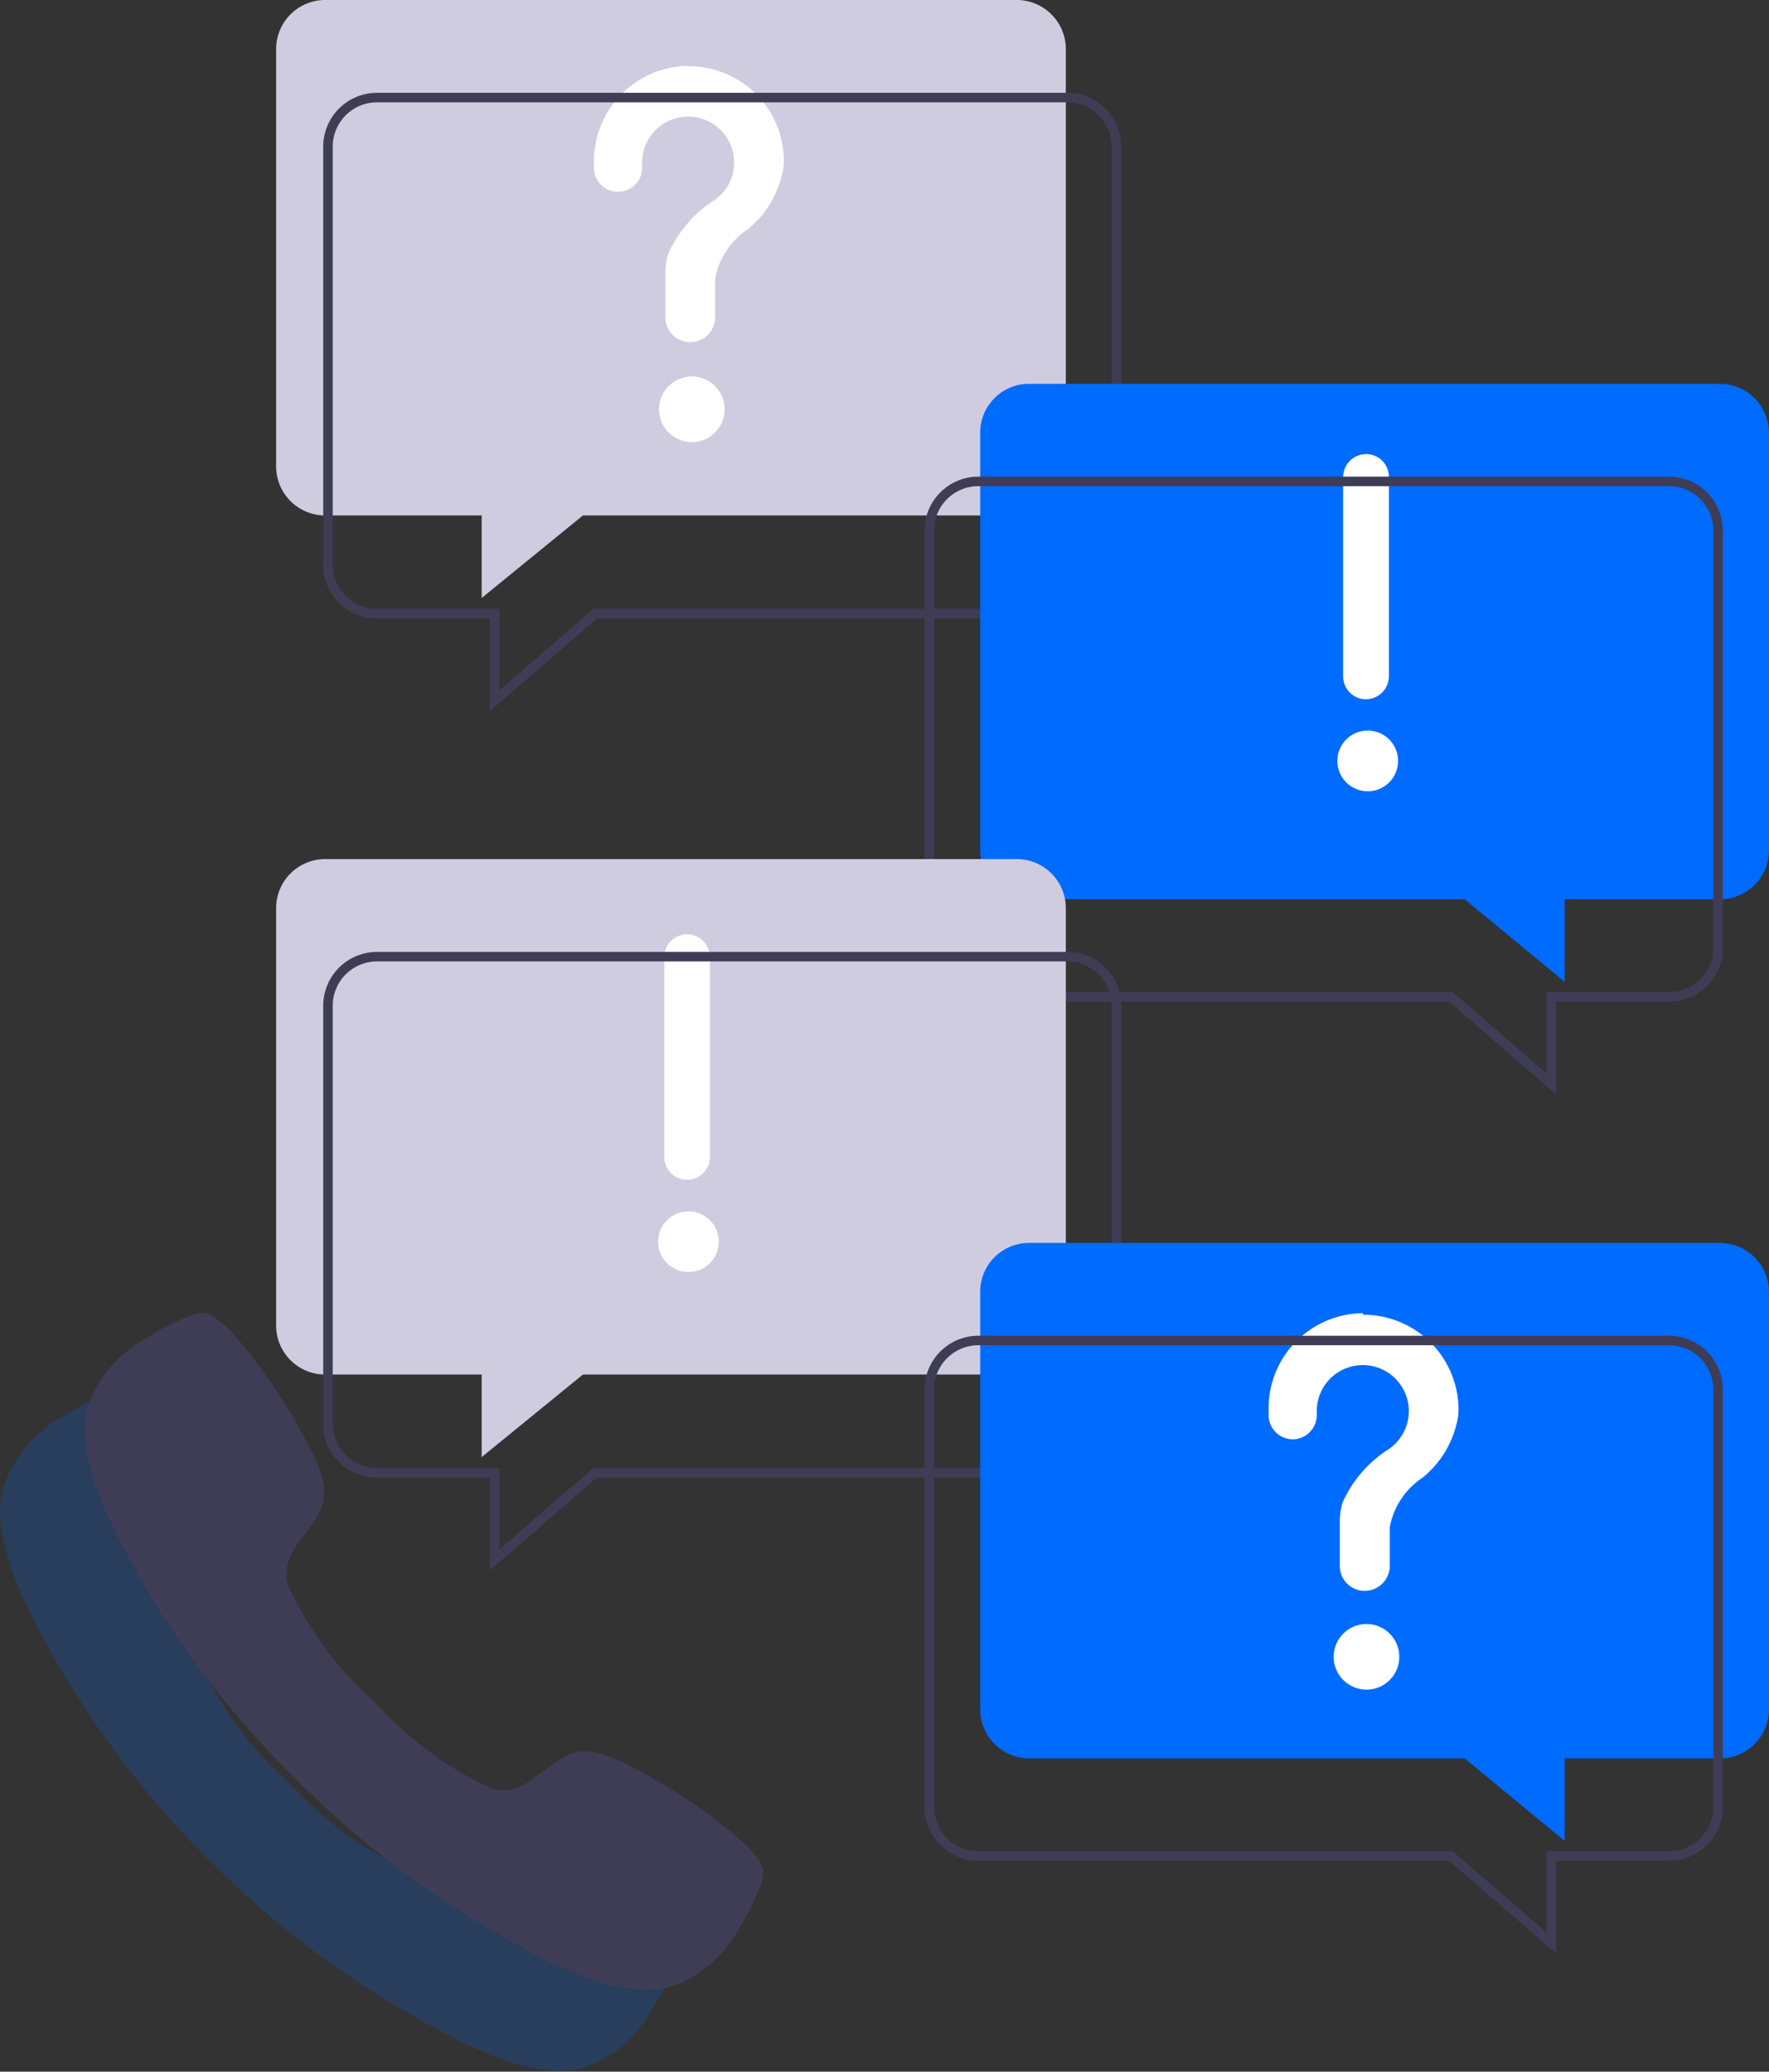 <svg xmlns="http://www.w3.org/2000/svg" viewBox="0 0 57.66 67.52"><rect x="0" y="0" width="57.66" height="67.52" fill="#333333" stroke="none"/><defs><style>.cls-1{fill:#cfcce0;}.cls-2{fill:#fff;}.cls-3{fill:none;stroke:#3f3d56;stroke-miterlimit:10;stroke-width:0.31px;}.cls-4,.cls-5{fill:#006bff;}.cls-5{opacity:0.2;}.cls-6{fill:#3f3d56;}</style></defs><g id="Layer_2" data-name="Layer 2"><g id="Layer_2-2" data-name="Layer 2"><path class="cls-1" d="M10.63,16.8H15.7v2.69L19,16.8H33.14a1.6,1.6,0,0,0,1.6-1.6V1.6A1.6,1.6,0,0,0,33.14,0H10.63A1.6,1.6,0,0,0,9,1.6V15.2A1.6,1.6,0,0,0,10.63,16.8Z"/><circle class="cls-2" cx="22.55" cy="13.34" r="1.07"/><path class="cls-2" d="M22.43,2.15A3.1,3.1,0,0,0,19.36,5.2v.27a.78.78,0,0,0,.79.78h0a.78.78,0,0,0,.78-.78h0V5.3a1.5,1.5,0,0,1,3,0,1.47,1.47,0,0,1-.69,1.25h0a4.07,4.07,0,0,0-1.46,1.72h0a2.16,2.16,0,0,0-.09.62c0,.09,0,.85,0,1.46a.8.8,0,0,0,.81.8h0a.81.81,0,0,0,.81-.81h0c0-.56,0-1.22,0-1.27a2.49,2.49,0,0,1,1.07-1.6,3.29,3.29,0,0,0,1.11-1.78,1.59,1.59,0,0,0,.06-.43,3.09,3.09,0,0,0-3.09-3.1Z"/><path class="cls-3" d="M12.28,20h3.84v2.84L19.4,20H34.79a1.59,1.59,0,0,0,1.6-1.59V4.78a1.6,1.6,0,0,0-1.6-1.6H12.28a1.6,1.6,0,0,0-1.59,1.6V18.39A1.59,1.59,0,0,0,12.28,20Z"/><path class="cls-4" d="M56.06,29.31H51V32l-3.26-2.69H33.55a1.6,1.6,0,0,1-1.6-1.6V14.11a1.59,1.59,0,0,1,1.6-1.6H56.06a1.6,1.6,0,0,1,1.6,1.6v13.6A1.6,1.6,0,0,1,56.06,29.31Z"/><circle class="cls-2" cx="44.58" cy="24.8" r="0.99"/><path class="cls-2" d="M43.78,20.71c0,.08,0,.78,0,1.35a.74.74,0,0,0,.74.73h0a.75.75,0,0,0,.75-.74h0c0-.52,0-1.12,0-1.17l0-4c0-.08,0-.78,0-1.35a.74.74,0,0,0-.74-.73h0a.75.75,0,0,0-.75.75h0c0,.52,0,1.12,0,1.17Z"/><path class="cls-3" d="M54.4,32.49H50.57v2.84l-3.28-2.84H31.89a1.6,1.6,0,0,1-1.6-1.6V17.29a1.6,1.6,0,0,1,1.6-1.6H54.4a1.6,1.6,0,0,1,1.6,1.6v13.6A1.59,1.59,0,0,1,54.4,32.49Z"/><path class="cls-1" d="M10.63,44.8H15.7v2.69L19,44.8H33.14a1.6,1.6,0,0,0,1.6-1.6V29.6a1.6,1.6,0,0,0-1.6-1.6H10.63A1.6,1.6,0,0,0,9,29.6V43.2A1.6,1.6,0,0,0,10.63,44.8Z"/><circle class="cls-2" cx="22.44" cy="40.47" r="0.99"/><path class="cls-2" d="M21.65,36.37c0,.08,0,.78,0,1.35a.74.74,0,0,0,.74.73h0a.74.74,0,0,0,.75-.74h0V36.53l0-4c0-.08,0-.78,0-1.35a.75.75,0,0,0-.75-.73h0a.75.75,0,0,0-.74.75h0v1.17Z"/><path class="cls-3" d="M12.28,48h3.84v2.84L19.4,48H34.79a1.59,1.59,0,0,0,1.6-1.59V32.78a1.6,1.6,0,0,0-1.6-1.6H12.28a1.6,1.6,0,0,0-1.59,1.6V46.39A1.59,1.59,0,0,0,12.28,48Z"/><path class="cls-4" d="M56.06,57.31H51V60l-3.26-2.69H33.55a1.6,1.6,0,0,1-1.6-1.6V42.11a1.59,1.59,0,0,1,1.6-1.6H56.06a1.6,1.6,0,0,1,1.6,1.6v13.6A1.6,1.6,0,0,1,56.06,57.31Z"/><circle class="cls-2" cx="44.54" cy="54" r="1.07"/><path class="cls-2" d="M44.42,42.8a3.1,3.1,0,0,0-3.07,3.05v.27a.79.79,0,0,0,.78.79h0a.79.79,0,0,0,.79-.79h0V46a1.5,1.5,0,1,1,2.3,1.26h0a4,4,0,0,0-1.46,1.71h0a2.16,2.16,0,0,0-.09.62c0,.09,0,.85,0,1.47a.81.81,0,0,0,.81.79h0a.82.82,0,0,0,.82-.81h0c0-.57,0-1.23,0-1.27a2.48,2.48,0,0,1,1.07-1.61,3.23,3.23,0,0,0,1.11-1.77,1.67,1.67,0,0,0,.06-.44,3.1,3.1,0,0,0-3.1-3.1Z"/><path class="cls-3" d="M54.4,60.49H50.57v2.84l-3.28-2.84H31.89a1.6,1.6,0,0,1-1.6-1.6V45.29a1.6,1.6,0,0,1,1.6-1.6H54.4a1.6,1.6,0,0,1,1.6,1.6v13.6A1.59,1.59,0,0,1,54.4,60.49Z"/><path class="cls-5" d="M21.43,62.73a18.69,18.69,0,0,0-3.87-2.59c-1.16-.56-1.59-.55-2.41,0s-1.13,1-1.91.78a11.67,11.67,0,0,1-3.85-2.85,11.25,11.25,0,0,1-2.84-3.84c-.16-.8.3-1.23.79-1.91s.6-1.25,0-2.41a18.36,18.36,0,0,0-2.59-3.88c-.85-.85-1-.66-1.5-.48a8.5,8.5,0,0,0-1.37.72A4.13,4.13,0,0,0,.27,48.07c-.33.7-.71,2,1.22,5.45a30.43,30.43,0,0,0,5.36,7.14h0A30.58,30.58,0,0,0,14,66c3.44,1.94,4.75,1.55,5.46,1.22a4.06,4.06,0,0,0,1.74-1.65,8.55,8.55,0,0,0,.73-1.37C22.1,63.76,22.28,63.58,21.43,62.73Z"/><path class="cls-6" d="M24.25,60.07a18.69,18.69,0,0,0-3.87-2.59c-1.16-.55-1.59-.54-2.41.05s-1.13.95-1.91.78a11.6,11.6,0,0,1-3.85-2.84,11.26,11.26,0,0,1-2.84-3.85c-.17-.79.29-1.23.78-1.91s.61-1.25,0-2.41a18.62,18.62,0,0,0-2.59-3.88c-.85-.84-1-.66-1.5-.48a8.29,8.29,0,0,0-1.38.73,4.09,4.09,0,0,0-1.64,1.74c-.33.71-.71,2,1.22,5.46A30.59,30.59,0,0,0,9.66,58h0a30.8,30.8,0,0,0,7.17,5.36c3.43,1.94,4.75,1.55,5.46,1.22A4.14,4.14,0,0,0,24,63a9,9,0,0,0,.72-1.38C24.91,61.11,25.1,60.92,24.25,60.07Z"/></g></g></svg>